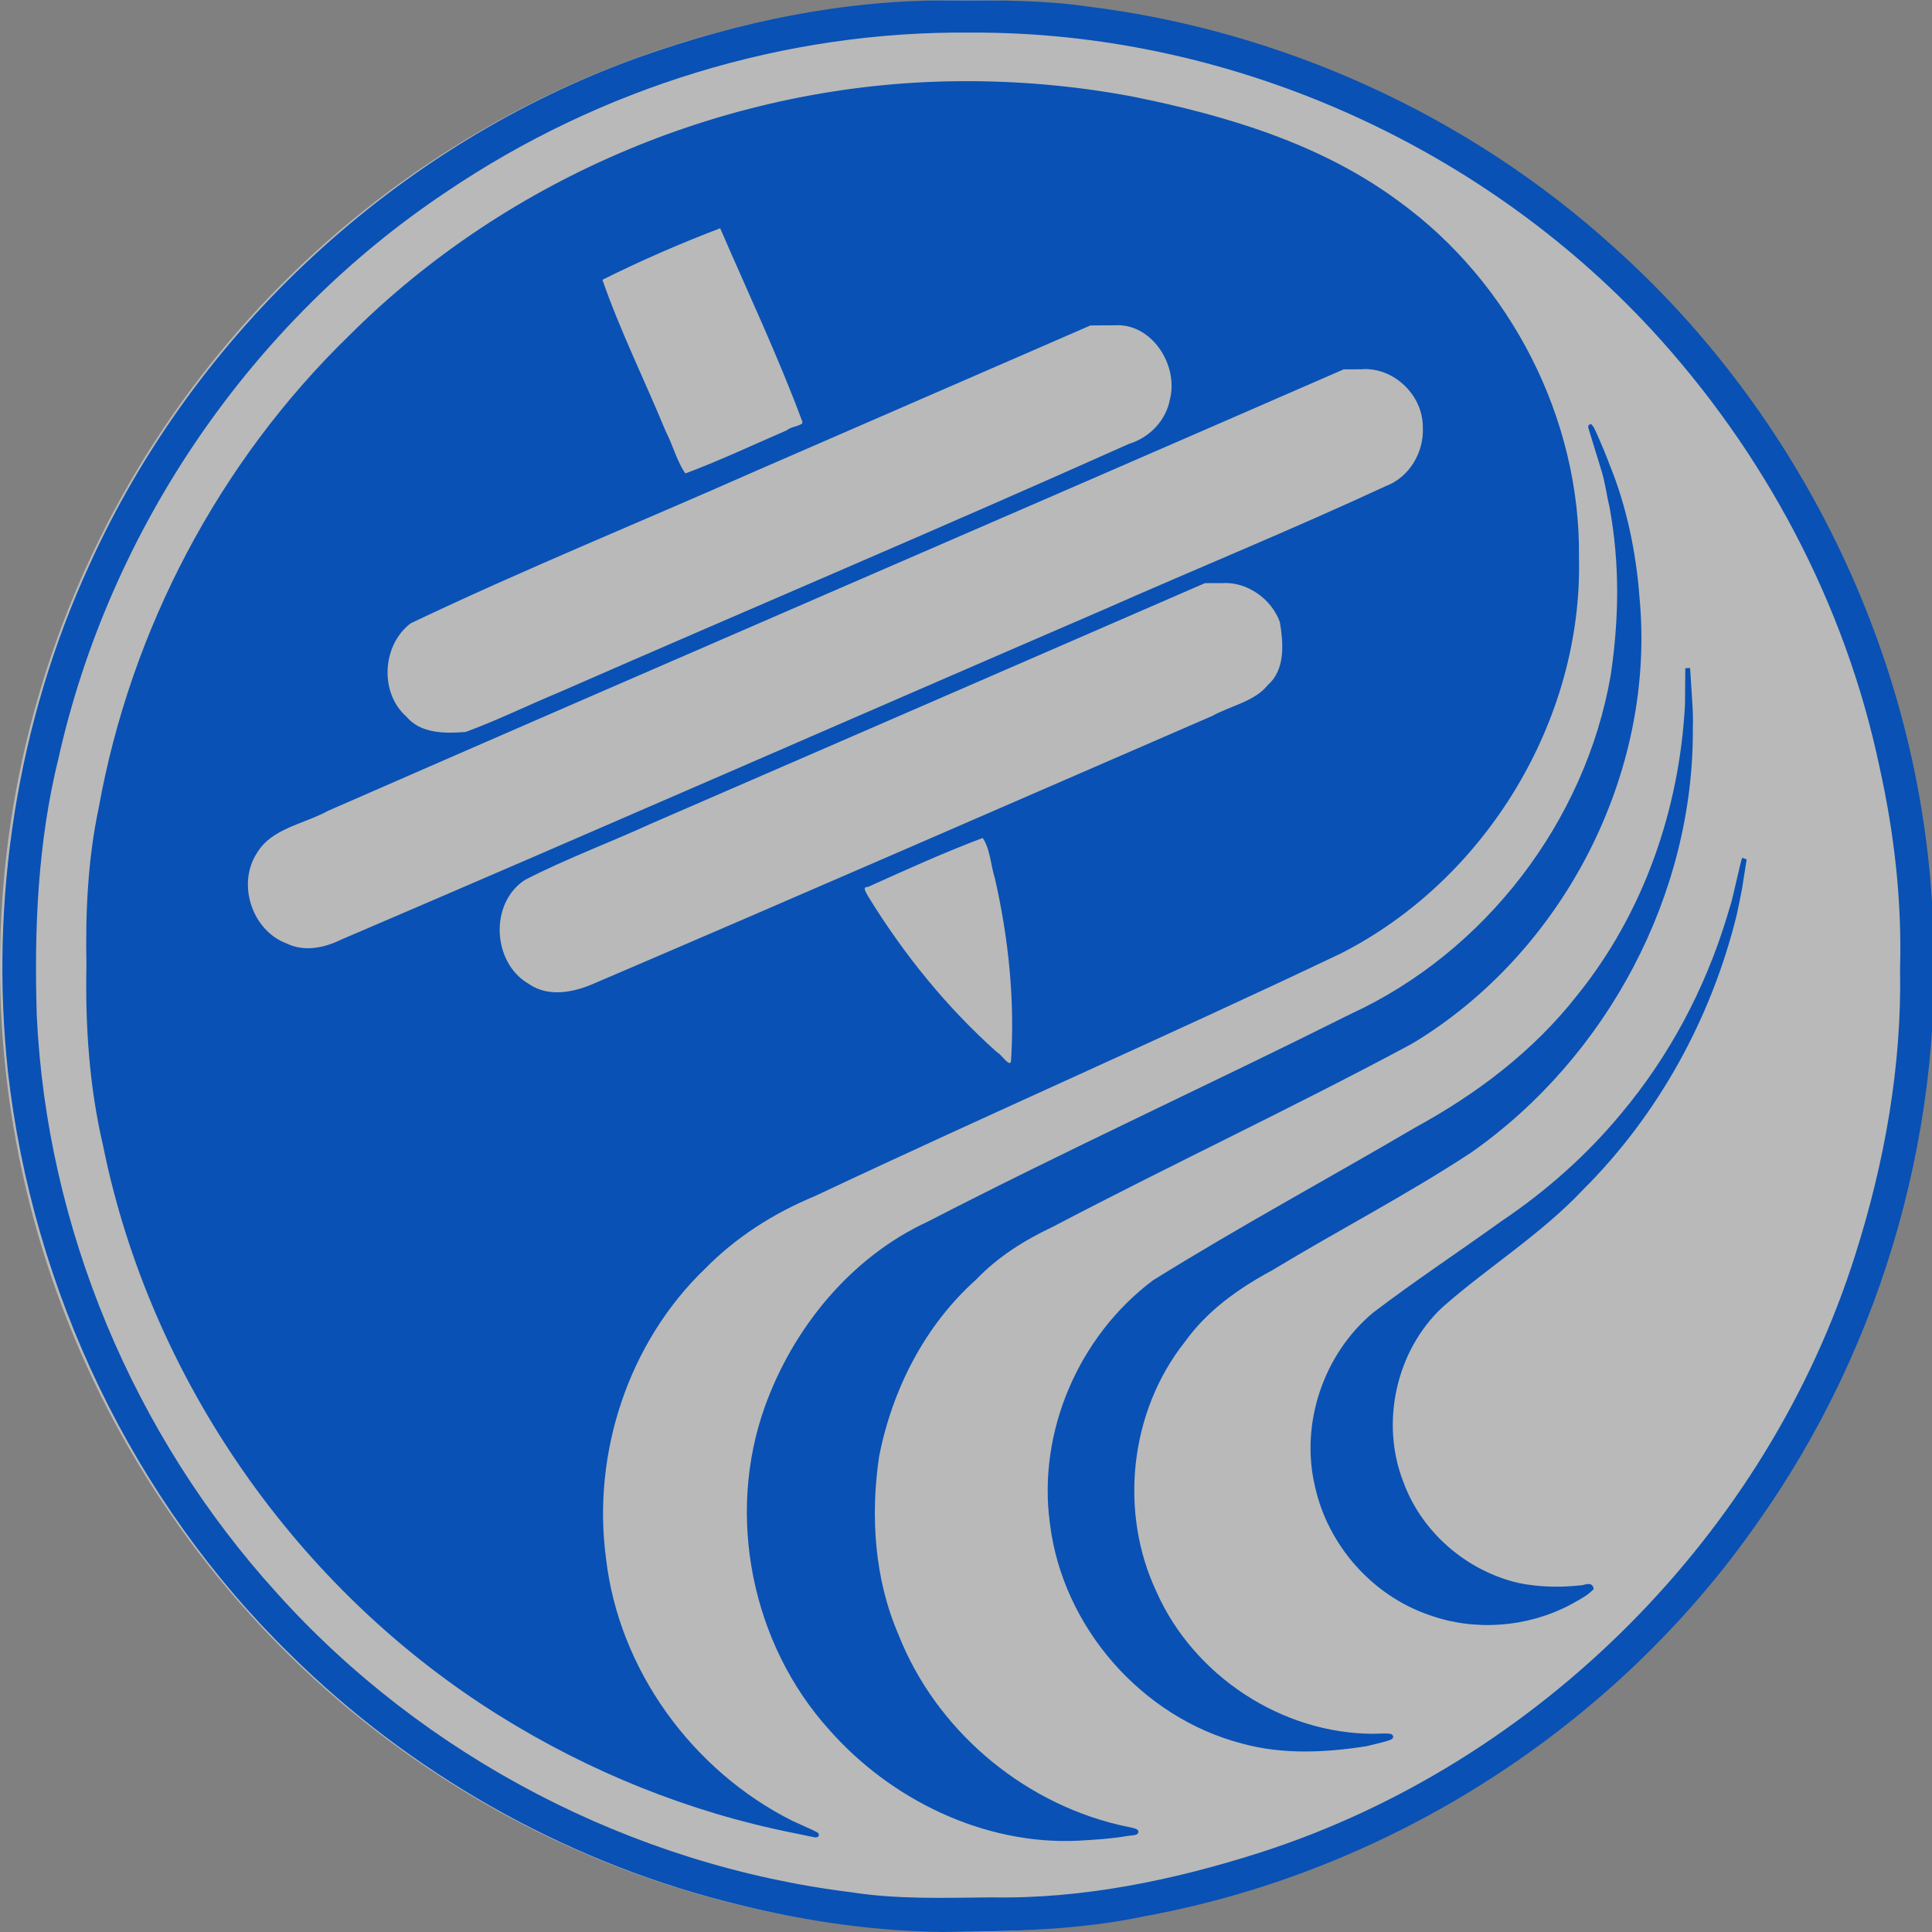 <?xml version="1.0" encoding="UTF-8"?>
<svg version="1.1" viewBox="0 0 120 120" xmlns="http://www.w3.org/2000/svg">
 <rect x="0" y="0" width="120" height="120" fill="#808080" stroke="none"/>
 <circle cx="60" cy="60" r="60" fill="#f2f2f2" opacity=".494"/>
 <g transform="matrix(3.78 0 0 3.783 -948.15 -199.02)" fill="#0951b4" stroke="#0951b4" stroke-width=".079">
  <path d="m266.57 53.982c-3.697 0.033-7.358 1.552-9.975 4.168-2.127 2.064-3.575 4.81-4.1 7.726-0.181 0.852-0.219 1.723-0.202 2.592-0.02 0.987 0.047 1.978 0.272 2.941 0.775 3.826 3.187 7.277 6.499 9.338 1.47 0.916 3.106 1.577 4.804 1.916 0.445 0.086 0.582 0.153-0.033-0.123-1.655-0.83-2.873-2.499-3.084-4.346-0.23-1.733 0.371-3.563 1.639-4.782 0.514-0.522 1.138-0.92 1.814-1.199 2.869-1.352 5.777-2.621 8.641-3.983 2.369-1.201 3.958-3.81 3.894-6.472 0.027-2.259-1.116-4.488-2.943-5.811-1.273-0.943-2.828-1.405-4.362-1.714-0.943-0.177-1.903-0.261-2.863-0.251zm-3.871 2.349c0.458 1.06 0.954 2.107 1.356 3.189 0.035 0.127-0.205 0.116-0.27 0.187-0.565 0.244-1.128 0.51-1.704 0.723-0.155-0.205-0.224-0.491-0.346-0.726-0.347-0.841-0.755-1.661-1.052-2.521 0.652-0.326 1.324-0.618 2.004-0.876zm6.461 1.579c0.628-0.031 1.082 0.678 0.937 1.259-0.066 0.365-0.348 0.657-0.699 0.765-3.108 1.39-6.245 2.715-9.364 4.079-0.514 0.213-1.019 0.462-1.538 0.652-0.352 0.03-0.765 0.031-1.014-0.263-0.464-0.412-0.411-1.227 0.079-1.593 1.863-0.887 3.776-1.663 5.663-2.498 1.84-0.799 3.679-1.599 5.519-2.398 0.139-9.08e-4 0.278-0.003 0.416-0.003zm4.029 0.723c0.554-0.049 1.063 0.432 1.063 0.984 0.024 0.427-0.226 0.856-0.633 1.01-1.534 0.711-3.1 1.35-4.647 2.033-4.173 1.8-8.335 3.625-12.513 5.411-0.29 0.142-0.63 0.212-0.934 0.064-0.595-0.226-0.848-1.021-0.499-1.548 0.252-0.416 0.786-0.483 1.183-0.702 5.56-2.429 11.133-4.827 16.695-7.251 0.095-3.02e-4 0.19-6.16e-4 0.285-9.21e-4zm-2.279 3.511c0.427-0.032 0.852 0.271 0.992 0.669 0.06 0.358 0.095 0.8-0.205 1.068-0.229 0.284-0.624 0.35-0.931 0.52-3.382 1.465-6.76 2.941-10.149 4.389-0.351 0.156-0.783 0.24-1.119 0.005-0.624-0.363-0.671-1.379-0.057-1.774 0.676-0.348 1.395-0.613 2.087-0.93 3.032-1.315 6.065-2.629 9.096-3.947 0.095-3.44e-4 0.19-6.58e-4 0.285-9.89e-4zm-3.916 4.175c0.15 0.193 0.152 0.473 0.226 0.703 0.226 0.993 0.332 2.018 0.264 3.035-0.088 0.143-0.208-0.104-0.291-0.139-0.833-0.742-1.543-1.62-2.127-2.569-0.043-0.076-0.128-0.206 0.024-0.218 0.628-0.284 1.259-0.569 1.904-0.811z" style="paint-order:markers stroke fill"/>
  <path d="m277.19 60.339c0.057 0.183 0.085 0.409 0.132 0.602 0.169 0.928 0.155 1.837 0.016 2.767-0.42 2.408-2.072 4.562-4.294 5.585-2.308 1.154-4.658 2.228-6.952 3.411-1.252 0.579-2.19 1.728-2.653 3.012-0.638 1.776-0.215 3.868 1.048 5.266 1 1.137 2.521 1.879 4.046 1.81 0.276-0.016 0.541-0.03 0.833-0.08 0.298-0.024 0.037-0.057-0.164-0.104-1.624-0.389-3.028-1.588-3.642-3.146-0.398-0.922-0.466-1.959-0.321-2.942 0.216-1.11 0.756-2.171 1.606-2.93 0.362-0.379 0.805-0.655 1.276-0.877 1.954-1.025 3.954-1.96 5.898-3.004 2.465-1.481 3.986-4.414 3.715-7.285-0.054-0.732-0.212-1.498-0.491-2.176-0.1-0.273-0.309-0.739-0.269-0.612z" style="paint-order:markers stroke fill"/>
  <path d="m278.56 64.179c-0.091 1.732-0.685 3.444-1.783 4.8-0.718 0.915-1.658 1.627-2.676 2.18-1.43 0.84-2.892 1.628-4.3 2.504-1.205 0.903-1.883 2.463-1.676 3.959 0.205 1.676 1.493 3.153 3.129 3.576 0.658 0.181 1.36 0.148 2.028 0.042 0.363-0.088 0.632-0.148 0.122-0.125-1.521-8.6e-5 -2.979-0.958-3.599-2.344-0.633-1.335-0.451-3.003 0.472-4.162 0.369-0.514 0.891-0.882 1.443-1.179 1.082-0.655 2.209-1.237 3.266-1.931 2.221-1.557 3.643-4.216 3.624-6.935 4e-3 -0.128 2e-3 -0.242-7e-3 -0.387l-0.038-0.597z" style="paint-order:markers stroke fill"/>
  <path d="m279.33 67.402c-0.029 0.087-0.058 0.195-0.09 0.296-0.36 1.174-0.948 2.28-1.739 3.221-0.567 0.685-1.24 1.28-1.979 1.776-0.699 0.503-1.419 0.977-2.104 1.499-0.801 0.669-1.182 1.798-0.938 2.815 0.209 0.949 0.93 1.766 1.851 2.079 0.74 0.267 1.59 0.201 2.285-0.165 0.124-0.07 0.26-0.135 0.362-0.236-0.018-0.07-0.124-0.002-0.175-0.009-0.34 0.037-0.687 0.029-1.021-0.039-0.862-0.197-1.611-0.837-1.92-1.668-0.394-0.987-0.135-2.195 0.643-2.925 0.75-0.661 1.619-1.196 2.31-1.929 1.234-1.227 2.103-2.809 2.517-4.496 0.017-0.068 0.067-0.323 0.086-0.422l0.077-0.486c-0.015 0.025-0.137 0.577-0.166 0.688z" style="paint-order:markers stroke fill"/>
  <path d="m266.51 52.655c-1.759-0.018-3.509 0.342-5.162 0.93-3.956 1.419-7.279 4.491-9.011 8.319-1.186 2.577-1.636 5.48-1.334 8.298 0.407 3.58 2.043 7.019 4.626 9.541 1.962 1.938 4.436 3.346 7.106 4.038 1.166 0.306 2.369 0.493 3.576 0.509 1.114-0.009 2.236-0.026 3.331-0.259 4.014-0.735 7.701-3.095 10.037-6.443 2.085-2.938 3.116-6.601 2.859-10.195-0.257-4.063-2.177-7.981-5.21-10.694-2.385-2.163-5.448-3.554-8.642-3.946-0.72-0.103-1.449-0.1-2.175-0.099zm0.283 0.45c4.194-0.019 8.349 1.809 11.199 4.882 1.863 2.015 3.2 4.52 3.764 7.209 0.243 1.09 0.37 2.205 0.338 3.324 0.03 1.593-0.254 3.179-0.735 4.694-1.448 4.592-5.214 8.37-9.797 9.846-1.434 0.458-2.929 0.769-4.44 0.741-0.771 0.007-1.546 0.035-2.31-0.085-3.604-0.445-7.026-2.221-9.457-4.923-2.358-2.591-3.795-6.01-3.957-9.512-0.044-1.421 0.016-2.852 0.359-4.236 0.845-3.77 3.176-7.18 6.394-9.322 2.535-1.713 5.58-2.651 8.641-2.618z" style="paint-order:markers stroke fill"/>
 </g>
</svg>
